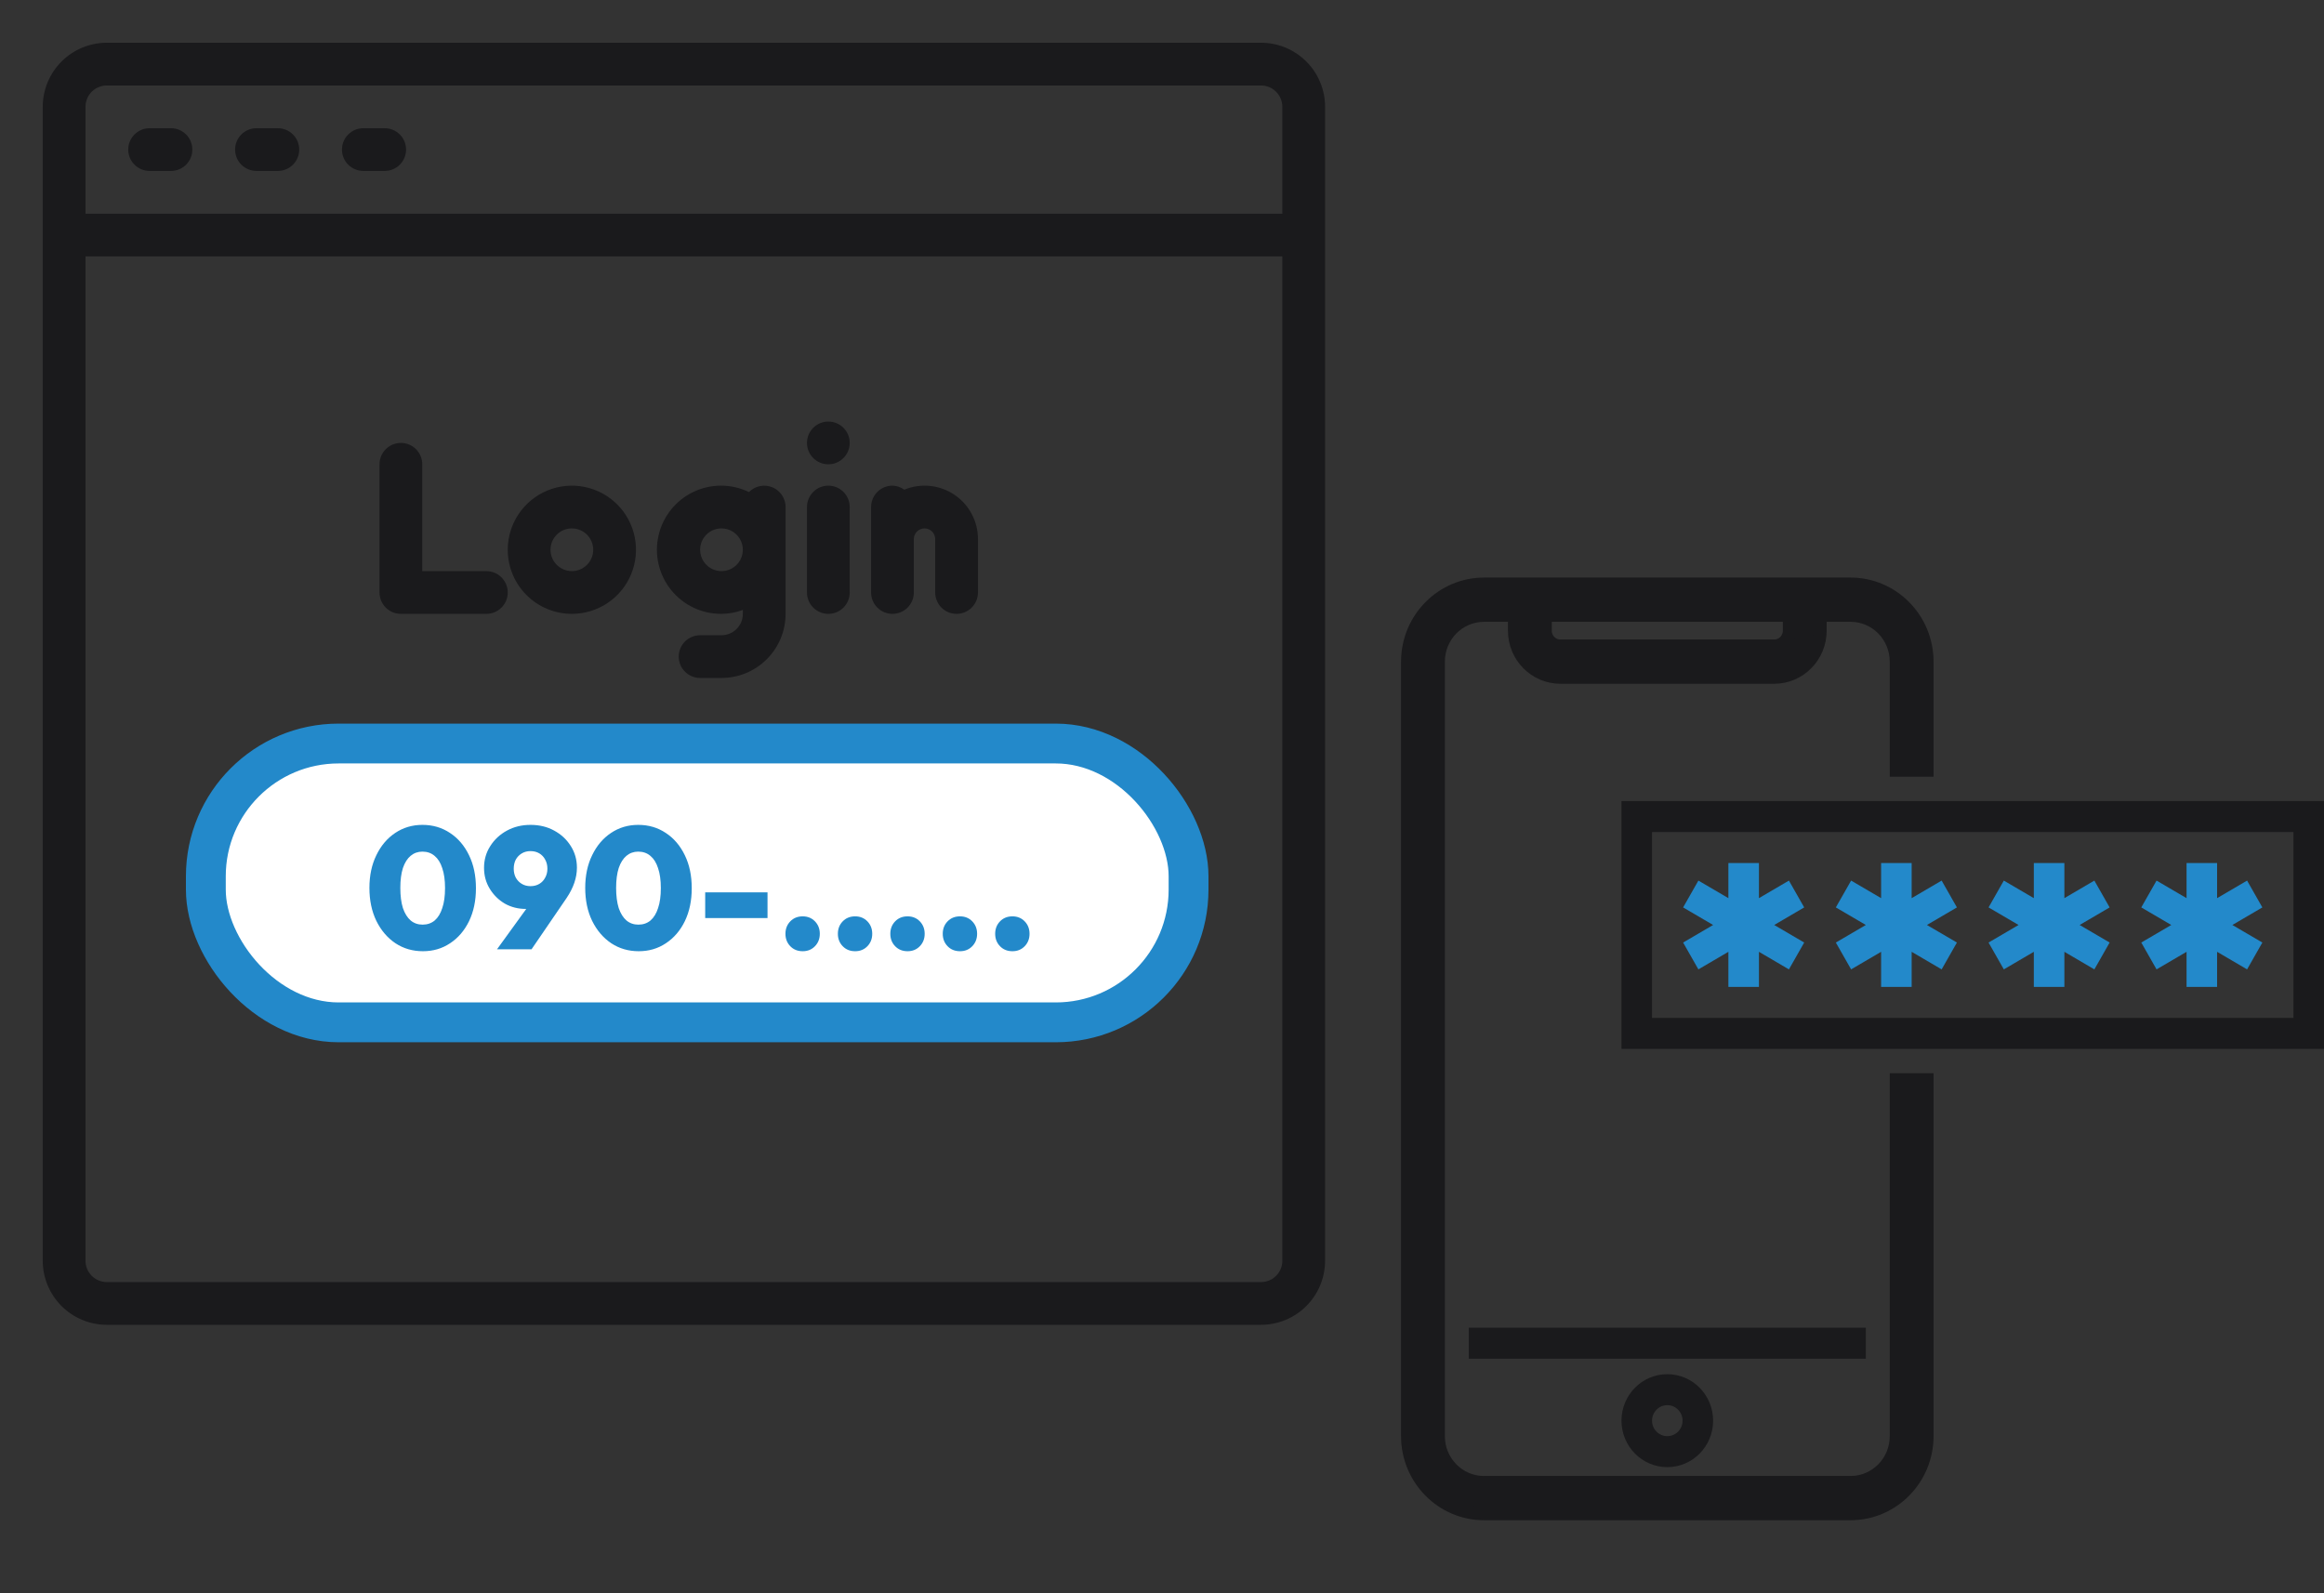 <svg width="175" height="120" viewBox="0 0 175 120" fill="none" xmlns="http://www.w3.org/2000/svg">
<rect x="0" y="0" width="175" height="120" fill="#333333" stroke="none"/>
<g clip-path="url(#clip0_4246_274)">
<path d="M110.6 100H140.5V102.333H110.6V100Z" fill="#1A1A1C"/>
<path d="M125.55 110.5C123.645 110.5 122.1 108.933 122.1 107C122.1 105.067 123.645 103.5 125.55 103.5C127.455 103.5 129 105.067 129 107C129 108.933 127.455 110.5 125.55 110.5ZM125.55 105.833C124.915 105.833 124.4 106.356 124.4 107C124.4 107.644 124.915 108.167 125.55 108.167C126.185 108.167 126.7 107.644 126.7 107C126.7 106.356 126.185 105.833 125.55 105.833Z" fill="#1A1A1C"/>
<path d="M142.8 108.167C142.8 110.1 141.255 111.667 139.35 111.667H111.75C109.845 111.667 108.3 110.1 108.3 108.167V49.833C108.3 47.901 109.845 46.333 111.75 46.333H114.05V47.5C114.05 49.433 115.595 51 117.5 51H133.6C135.505 51 137.05 49.433 137.05 47.5V46.333H139.35C141.255 46.333 142.8 47.901 142.8 49.833V58H145.1V49.833C145.096 46.613 142.524 44.004 139.35 44H111.75C108.576 44.004 106.004 46.613 106 49.833V108.167C106.004 111.387 108.576 113.996 111.75 114H139.35C142.524 113.996 145.096 111.387 145.1 108.167V81.333H142.8V108.167ZM116.35 46.333H134.75V47.5C134.75 48.144 134.235 48.667 133.6 48.667H117.5C116.865 48.667 116.35 48.144 116.35 47.5V46.333Z" fill="#1A1A1C" stroke="#1A1A1C"/>
<path d="M122.1 60.334V79H175V60.334H122.1ZM172.7 76.667H124.4V62.667H172.7V76.667Z" fill="#1A1A1C"/>
<path d="M127.891 73.011L130.15 71.687V74.333H132.45V71.687L134.708 73.011L135.858 70.989L133.6 69.667L135.858 68.344L134.708 66.323L132.45 67.646V65H130.15V67.646L127.891 66.323L126.741 68.344L129 69.667L126.741 70.989L127.891 73.011Z" fill="#2389CA"/>
<path d="M139.391 73.011L141.65 71.687V74.333H143.95V71.687L146.208 73.011L147.358 70.989L145.1 69.667L147.358 68.344L146.208 66.323L143.95 67.646V65H141.65V67.646L139.391 66.323L138.241 68.344L140.5 69.667L138.241 70.989L139.391 73.011Z" fill="#2389CA"/>
<path d="M150.891 73.011L153.15 71.687V74.333H155.45V71.687L157.708 73.011L158.858 70.989L156.6 69.667L158.858 68.344L157.708 66.323L155.45 67.646V65H153.15V67.646L150.891 66.323L149.741 68.344L152 69.667L149.741 70.989L150.891 73.011Z" fill="#2389CA"/>
<path d="M162.391 73.011L164.65 71.687V74.333H166.95V71.687L169.208 73.011L170.358 70.989L168.1 69.667L170.358 68.344L169.208 66.323L166.95 67.646V65H164.65V67.646L162.391 66.323L161.241 68.344L163.5 69.667L161.241 70.989L162.391 73.011Z" fill="#2389CA"/>
</g>
<path d="M94.953 3.219H8.047C6.766 3.219 5.538 3.727 4.633 4.633C3.727 5.538 3.219 6.766 3.219 8.047V94.953C3.219 96.234 3.727 97.462 4.633 98.367C5.538 99.273 6.766 99.781 8.047 99.781H94.953C96.234 99.781 97.462 99.273 98.367 98.367C99.273 97.462 99.781 96.234 99.781 94.953V8.047C99.781 6.766 99.273 5.538 98.367 4.633C97.462 3.727 96.234 3.219 94.953 3.219ZM8.047 6.438H94.953C95.38 6.438 95.789 6.607 96.091 6.909C96.393 7.211 96.562 7.62 96.562 8.047V16.094H6.438V8.047C6.438 7.62 6.607 7.211 6.909 6.909C7.211 6.607 7.62 6.438 8.047 6.438ZM94.953 96.562H8.047C7.62 96.562 7.211 96.393 6.909 96.091C6.607 95.789 6.438 95.38 6.438 94.953V19.312H96.562V94.953C96.562 95.38 96.393 95.789 96.091 96.091C95.789 96.393 95.38 96.562 94.953 96.562Z" fill="#1A1A1C"/>
<path d="M11.266 12.875H12.875C13.302 12.875 13.711 12.705 14.013 12.404C14.315 12.102 14.484 11.693 14.484 11.266C14.484 10.839 14.315 10.429 14.013 10.128C13.711 9.826 13.302 9.656 12.875 9.656H11.266C10.839 9.656 10.429 9.826 10.128 10.128C9.826 10.429 9.656 10.839 9.656 11.266C9.656 11.693 9.826 12.102 10.128 12.404C10.429 12.705 10.839 12.875 11.266 12.875Z" fill="#1A1A1C"/>
<path d="M19.312 12.875H20.922C21.349 12.875 21.758 12.705 22.06 12.404C22.362 12.102 22.531 11.693 22.531 11.266C22.531 10.839 22.362 10.429 22.06 10.128C21.758 9.826 21.349 9.656 20.922 9.656H19.312C18.886 9.656 18.476 9.826 18.174 10.128C17.873 10.429 17.703 10.839 17.703 11.266C17.703 11.693 17.873 12.102 18.174 12.404C18.476 12.705 18.886 12.875 19.312 12.875Z" fill="#1A1A1C"/>
<path d="M27.359 12.875H28.969C29.396 12.875 29.805 12.705 30.107 12.404C30.409 12.102 30.578 11.693 30.578 11.266C30.578 10.839 30.409 10.429 30.107 10.128C29.805 9.826 29.396 9.656 28.969 9.656H27.359C26.933 9.656 26.523 9.826 26.221 10.128C25.92 10.429 25.75 10.839 25.75 11.266C25.75 11.693 25.92 12.102 26.221 12.404C26.523 12.705 26.933 12.875 27.359 12.875Z" fill="#1A1A1C"/>
<path d="M30.188 46.234H36.625C37.052 46.234 37.461 46.065 37.763 45.763C38.065 45.461 38.234 45.052 38.234 44.625C38.234 44.198 38.065 43.789 37.763 43.487C37.461 43.185 37.052 43.016 36.625 43.016H31.797V34.969C31.797 34.542 31.627 34.133 31.326 33.831C31.024 33.529 30.614 33.359 30.188 33.359C29.761 33.359 29.351 33.529 29.049 33.831C28.748 34.133 28.578 34.542 28.578 34.969V44.625C28.578 45.052 28.748 45.461 29.049 45.763C29.351 46.065 29.761 46.234 30.188 46.234Z" fill="#1A1A1C"/>
<path d="M43.062 46.234C44.017 46.234 44.951 45.951 45.745 45.421C46.539 44.89 47.158 44.136 47.523 43.254C47.889 42.372 47.984 41.401 47.798 40.464C47.612 39.528 47.152 38.667 46.477 37.992C45.801 37.317 44.941 36.857 44.004 36.671C43.068 36.485 42.097 36.58 41.215 36.946C40.333 37.311 39.579 37.93 39.048 38.724C38.517 39.518 38.234 40.451 38.234 41.406C38.234 42.687 38.743 43.915 39.648 44.82C40.554 45.726 41.782 46.234 43.062 46.234ZM43.062 39.797C43.381 39.797 43.692 39.891 43.957 40.068C44.221 40.245 44.428 40.496 44.549 40.79C44.671 41.084 44.703 41.408 44.641 41.72C44.579 42.032 44.426 42.319 44.2 42.544C43.975 42.769 43.689 42.923 43.377 42.985C43.064 43.047 42.741 43.015 42.447 42.893C42.153 42.771 41.901 42.565 41.724 42.3C41.547 42.036 41.453 41.725 41.453 41.406C41.453 40.979 41.623 40.57 41.925 40.268C42.226 39.966 42.636 39.797 43.062 39.797Z" fill="#1A1A1C"/>
<path d="M54.328 46.234C54.878 46.229 55.422 46.129 55.938 45.938V46.234C55.938 46.661 55.768 47.07 55.466 47.372C55.164 47.674 54.755 47.844 54.328 47.844H52.719C52.292 47.844 51.883 48.013 51.581 48.315C51.279 48.617 51.109 49.026 51.109 49.453C51.109 49.88 51.279 50.289 51.581 50.591C51.883 50.893 52.292 51.062 52.719 51.062H54.328C55.609 51.062 56.837 50.554 57.742 49.648C58.648 48.743 59.156 47.515 59.156 46.234V38.187C59.156 37.868 59.061 37.556 58.882 37.291C58.704 37.026 58.451 36.82 58.156 36.7C57.86 36.579 57.535 36.549 57.223 36.613C56.91 36.677 56.623 36.833 56.4 37.061C55.745 36.744 55.027 36.579 54.3 36.578C53.573 36.577 52.855 36.741 52.2 37.056C51.545 37.372 50.969 37.831 50.517 38.401C50.064 38.97 49.746 39.634 49.586 40.343C49.425 41.052 49.428 41.788 49.592 42.497C49.756 43.205 50.078 43.867 50.534 44.434C50.99 45 51.568 45.456 52.225 45.768C52.882 46.08 53.601 46.239 54.328 46.234ZM54.328 39.797C54.647 39.797 54.958 39.891 55.222 40.068C55.487 40.245 55.693 40.496 55.815 40.79C55.937 41.084 55.969 41.408 55.907 41.72C55.845 42.032 55.691 42.319 55.466 42.544C55.241 42.769 54.954 42.922 54.642 42.985C54.33 43.047 54.006 43.015 53.712 42.893C53.418 42.771 53.167 42.565 52.99 42.3C52.813 42.036 52.719 41.724 52.719 41.406C52.719 40.979 52.888 40.57 53.19 40.268C53.492 39.966 53.901 39.797 54.328 39.797Z" fill="#1A1A1C"/>
<path d="M62.375 46.234C62.802 46.234 63.211 46.065 63.513 45.763C63.815 45.461 63.984 45.052 63.984 44.625V38.188C63.984 37.761 63.815 37.351 63.513 37.05C63.211 36.748 62.802 36.578 62.375 36.578C61.948 36.578 61.539 36.748 61.237 37.05C60.935 37.351 60.766 37.761 60.766 38.188V44.625C60.766 45.052 60.935 45.461 61.237 45.763C61.539 46.065 61.948 46.234 62.375 46.234Z" fill="#1A1A1C"/>
<path d="M67.203 46.234C67.63 46.234 68.039 46.065 68.341 45.763C68.643 45.461 68.812 45.052 68.812 44.625V40.602C68.812 40.388 68.897 40.184 69.048 40.033C69.199 39.882 69.404 39.797 69.617 39.797C69.831 39.797 70.035 39.882 70.186 40.033C70.337 40.184 70.422 40.388 70.422 40.602V44.625C70.422 45.052 70.591 45.461 70.893 45.763C71.195 46.065 71.604 46.234 72.031 46.234C72.458 46.234 72.867 46.065 73.169 45.763C73.471 45.461 73.641 45.052 73.641 44.625V40.602C73.642 39.941 73.48 39.29 73.17 38.707C72.859 38.124 72.41 37.627 71.861 37.259C71.313 36.891 70.682 36.664 70.024 36.598C69.367 36.533 68.704 36.63 68.093 36.882C67.835 36.692 67.524 36.586 67.203 36.578C66.776 36.578 66.367 36.748 66.065 37.05C65.763 37.351 65.594 37.761 65.594 38.188V44.625C65.594 45.052 65.763 45.461 66.065 45.763C66.367 46.065 66.776 46.234 67.203 46.234Z" fill="#1A1A1C"/>
<path d="M62.375 34.969C63.264 34.969 63.984 34.248 63.984 33.359C63.984 32.471 63.264 31.75 62.375 31.75C61.486 31.75 60.766 32.471 60.766 33.359C60.766 34.248 61.486 34.969 62.375 34.969Z" fill="#1A1A1C"/>
<rect x="15.5" y="56" width="74" height="21" rx="10" fill="white" stroke="#2389CA" stroke-width="3"/>
<path d="M31.848 71.643C31.077 71.643 30.388 71.444 29.781 71.045C29.174 70.638 28.693 70.074 28.338 69.355C27.991 68.636 27.818 67.808 27.818 66.872C27.818 65.945 27.991 65.126 28.338 64.415C28.685 63.696 29.157 63.137 29.755 62.738C30.362 62.331 31.046 62.127 31.809 62.127C32.589 62.127 33.282 62.331 33.889 62.738C34.496 63.137 34.972 63.696 35.319 64.415C35.666 65.126 35.839 65.953 35.839 66.898C35.839 67.834 35.666 68.662 35.319 69.381C34.972 70.092 34.496 70.646 33.889 71.045C33.291 71.444 32.611 71.643 31.848 71.643ZM31.822 69.641C32.177 69.641 32.481 69.537 32.732 69.329C32.983 69.112 33.174 68.8 33.304 68.393C33.443 67.986 33.512 67.483 33.512 66.885C33.512 66.296 33.443 65.797 33.304 65.39C33.174 64.983 32.983 64.675 32.732 64.467C32.481 64.25 32.173 64.142 31.809 64.142C31.471 64.142 31.176 64.246 30.925 64.454C30.674 64.662 30.479 64.97 30.34 65.377C30.21 65.784 30.145 66.283 30.145 66.872C30.145 67.47 30.21 67.977 30.34 68.393C30.479 68.8 30.674 69.112 30.925 69.329C31.176 69.537 31.475 69.641 31.822 69.641ZM37.424 71.5L40.427 67.353L41.285 67.418C41.155 67.635 41.02 67.821 40.882 67.977C40.752 68.124 40.587 68.241 40.388 68.328C40.188 68.415 39.924 68.458 39.595 68.458C39.014 68.458 38.485 68.324 38.009 68.055C37.541 67.778 37.164 67.405 36.878 66.937C36.592 66.469 36.449 65.945 36.449 65.364C36.449 64.757 36.605 64.211 36.917 63.726C37.229 63.232 37.649 62.842 38.178 62.556C38.706 62.27 39.296 62.127 39.946 62.127C40.613 62.127 41.207 62.27 41.727 62.556C42.255 62.842 42.671 63.228 42.975 63.713C43.287 64.198 43.443 64.744 43.443 65.351C43.443 66.105 43.183 66.868 42.663 67.639L40.024 71.5H37.424ZM39.946 66.742C40.197 66.742 40.418 66.686 40.609 66.573C40.799 66.46 40.947 66.304 41.051 66.105C41.163 65.906 41.22 65.68 41.22 65.429C41.22 65.169 41.163 64.939 41.051 64.74C40.947 64.541 40.799 64.385 40.609 64.272C40.418 64.159 40.197 64.103 39.946 64.103C39.703 64.103 39.486 64.159 39.296 64.272C39.105 64.385 38.953 64.541 38.841 64.74C38.737 64.939 38.685 65.169 38.685 65.429C38.685 65.68 38.737 65.906 38.841 66.105C38.953 66.304 39.105 66.46 39.296 66.573C39.486 66.686 39.703 66.742 39.946 66.742ZM48.098 71.643C47.327 71.643 46.638 71.444 46.031 71.045C45.424 70.638 44.943 70.074 44.588 69.355C44.241 68.636 44.068 67.808 44.068 66.872C44.068 65.945 44.241 65.126 44.588 64.415C44.935 63.696 45.407 63.137 46.005 62.738C46.612 62.331 47.296 62.127 48.059 62.127C48.839 62.127 49.532 62.331 50.139 62.738C50.746 63.137 51.222 63.696 51.569 64.415C51.916 65.126 52.089 65.953 52.089 66.898C52.089 67.834 51.916 68.662 51.569 69.381C51.222 70.092 50.746 70.646 50.139 71.045C49.541 71.444 48.861 71.643 48.098 71.643ZM48.072 69.641C48.427 69.641 48.731 69.537 48.982 69.329C49.233 69.112 49.424 68.8 49.554 68.393C49.693 67.986 49.762 67.483 49.762 66.885C49.762 66.296 49.693 65.797 49.554 65.39C49.424 64.983 49.233 64.675 48.982 64.467C48.731 64.25 48.423 64.142 48.059 64.142C47.721 64.142 47.426 64.246 47.175 64.454C46.924 64.662 46.729 64.97 46.59 65.377C46.46 65.784 46.395 66.283 46.395 66.872C46.395 67.47 46.46 67.977 46.59 68.393C46.729 68.8 46.924 69.112 47.175 69.329C47.426 69.537 47.725 69.641 48.072 69.641ZM53.102 69.147V67.21H57.795V69.147H53.102ZM60.445 71.643C60.064 71.643 59.752 71.517 59.509 71.266C59.267 71.015 59.145 70.703 59.145 70.33C59.145 69.957 59.267 69.645 59.509 69.394C59.752 69.143 60.064 69.017 60.445 69.017C60.818 69.017 61.126 69.143 61.368 69.394C61.611 69.645 61.732 69.957 61.732 70.33C61.732 70.703 61.611 71.015 61.368 71.266C61.126 71.517 60.818 71.643 60.445 71.643ZM64.394 71.643C64.012 71.643 63.7 71.517 63.458 71.266C63.215 71.015 63.093 70.703 63.093 70.33C63.093 69.957 63.215 69.645 63.458 69.394C63.7 69.143 64.012 69.017 64.394 69.017C64.766 69.017 65.074 69.143 65.317 69.394C65.559 69.645 65.68 69.957 65.68 70.33C65.68 70.703 65.559 71.015 65.317 71.266C65.074 71.517 64.766 71.643 64.394 71.643ZM68.342 71.643C67.96 71.643 67.648 71.517 67.406 71.266C67.163 71.015 67.042 70.703 67.042 70.33C67.042 69.957 67.163 69.645 67.406 69.394C67.648 69.143 67.96 69.017 68.342 69.017C68.715 69.017 69.022 69.143 69.265 69.394C69.507 69.645 69.629 69.957 69.629 70.33C69.629 70.703 69.507 71.015 69.265 71.266C69.022 71.517 68.715 71.643 68.342 71.643ZM72.29 71.643C71.909 71.643 71.597 71.517 71.354 71.266C71.111 71.015 70.99 70.703 70.99 70.33C70.99 69.957 71.111 69.645 71.354 69.394C71.597 69.143 71.909 69.017 72.29 69.017C72.663 69.017 72.97 69.143 73.213 69.394C73.456 69.645 73.577 69.957 73.577 70.33C73.577 70.703 73.456 71.015 73.213 71.266C72.97 71.517 72.663 71.643 72.29 71.643ZM76.238 71.643C75.857 71.643 75.545 71.517 75.302 71.266C75.06 71.015 74.938 70.703 74.938 70.33C74.938 69.957 75.06 69.645 75.302 69.394C75.545 69.143 75.857 69.017 76.238 69.017C76.611 69.017 76.919 69.143 77.161 69.394C77.404 69.645 77.525 69.957 77.525 70.33C77.525 70.703 77.404 71.015 77.161 71.266C76.919 71.517 76.611 71.643 76.238 71.643Z" fill="#2389CA"/>
<defs>
<clipPath id="clip0_4246_274">
<rect width="72" height="79" fill="white" transform="translate(103 41)"/>
</clipPath>
</defs>
</svg>
